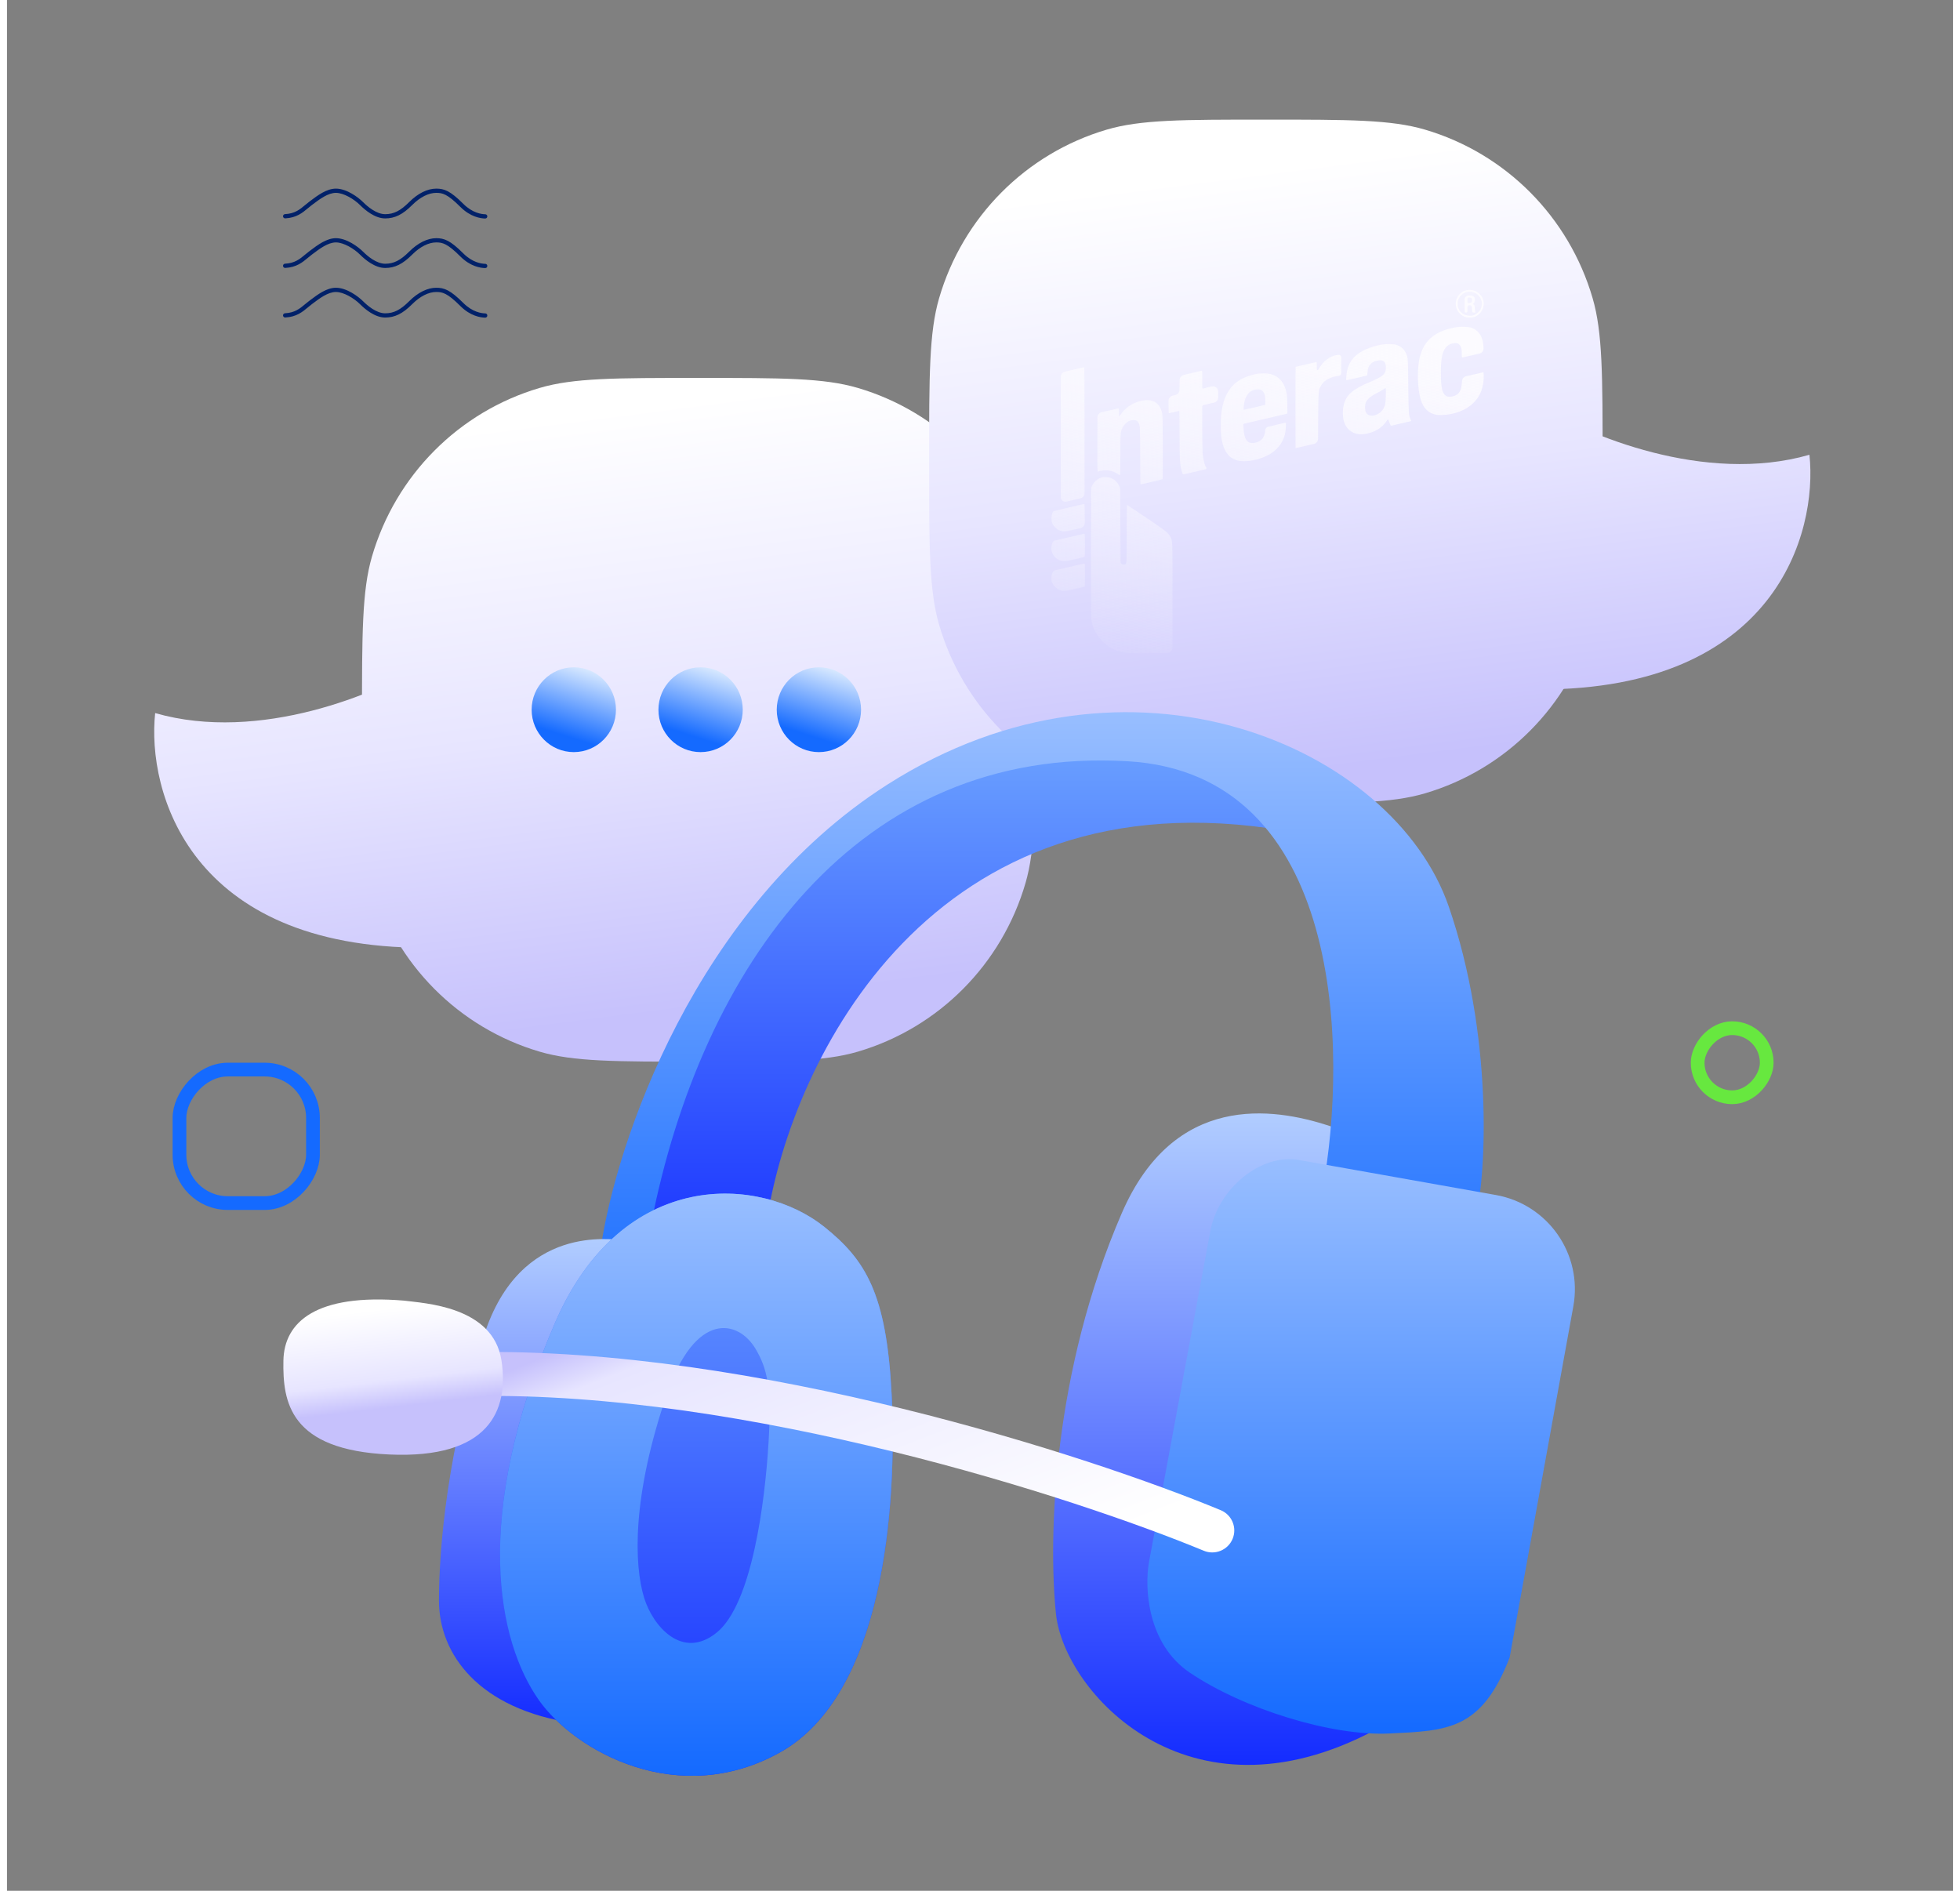 <?xml version="1.0"?>
<svg xmlns="http://www.w3.org/2000/svg" width="425" height="410" viewBox="0 0 423 411" fill="none">
<rect x="0" y="0" width="423" height="411" fill="#808080" stroke="none"/>
<path d="M32.208 155C54.988 161.547 80.751 150.636 90.785 144.362C104.669 169.458 96.57 195.917 90.785 206.01C39.585 206.01 30.4 172.004 32.208 155Z" fill="url(#paint0_linear_2115_141796)"/>
<path d="M115.763 228.591C123.16 230.772 132.228 230.772 150.363 230.772C168.499 230.772 177.567 230.772 184.964 228.591C202.518 223.416 216.246 209.607 221.391 191.95C223.56 184.509 223.56 175.16 223.56 156.46C223.56 137.761 223.56 128.412 221.391 120.971C216.246 103.313 202.518 89.505 184.964 84.329C177.567 82.148 168.499 82.148 150.363 82.148C132.228 82.148 123.16 82.148 115.763 84.329C98.208 89.505 84.481 103.313 79.335 120.971C77.167 128.412 77.167 137.761 77.167 156.46C77.167 175.16 77.167 184.509 79.335 191.95C84.481 209.607 98.208 223.416 115.763 228.591Z" fill="url(#paint1_linear_2115_141796)"/>
<ellipse cx="123.206" cy="154.267" rx="9.163" ry="9.217" fill="url(#paint2_linear_2115_141796)"/>
<ellipse cx="150.768" cy="154.267" rx="9.163" ry="9.217" fill="url(#paint3_linear_2115_141796)"/>
<ellipse cx="176.481" cy="154.267" rx="9.163" ry="9.217" fill="url(#paint4_linear_2115_141796)"/>
<path d="M391.793 98.852C369.013 105.399 343.25 94.487 333.216 88.213C319.332 113.309 327.431 139.769 333.216 149.862C384.416 149.862 393.601 115.855 391.793 98.852Z" fill="url(#paint5_linear_2115_141796)"/>
<path d="M308.238 172.443C300.841 174.624 291.773 174.624 273.638 174.624C255.502 174.624 246.434 174.624 239.037 172.443C221.483 167.267 207.755 153.459 202.61 135.801C200.441 128.361 200.441 119.011 200.441 100.312C200.441 81.613 200.441 72.263 202.61 64.823C207.755 47.165 221.483 33.357 239.037 28.181C246.434 26 255.502 26 273.638 26C291.773 26 300.841 26 308.238 28.181C325.793 33.357 339.52 47.165 344.666 64.823C346.834 72.263 346.834 81.613 346.834 100.312C346.834 119.011 346.834 128.361 344.666 135.801C339.52 153.459 325.793 167.267 308.238 172.443Z" fill="url(#paint6_linear_2115_141796)"/>
<path fill-rule="evenodd" clip-rule="evenodd" d="M317.159 63.099C315.485 63.567 314.542 65.286 315.053 66.937C315.34 67.865 316.144 68.662 317.058 68.926C317.696 69.11 318.676 69.039 319.246 68.769C320.884 67.991 321.49 65.93 320.524 64.423C319.818 63.322 318.384 62.758 317.159 63.099ZM318.975 63.61C319.493 63.803 320.097 64.38 320.346 64.922C320.632 65.541 320.669 66.139 320.464 66.811C320.318 67.287 320.229 67.429 319.818 67.843C319.196 68.467 318.682 68.672 317.839 68.632C316.805 68.582 315.966 68.034 315.538 67.127C315.368 66.766 315.334 66.589 315.334 66.045C315.334 65.504 315.368 65.323 315.535 64.971C316.169 63.628 317.551 63.082 318.975 63.61ZM316.837 66.077L316.837 67.65C316.837 67.82 316.975 67.958 317.145 67.958C317.315 67.958 317.453 67.82 317.453 67.65L317.453 67.154L317.453 66.732C317.453 66.522 317.624 66.351 317.834 66.351C318.335 66.351 318.455 66.511 318.455 67.177C318.455 67.826 318.534 67.958 318.925 67.958C319.154 67.958 319.219 67.933 319.173 67.862C319.139 67.809 319.091 67.461 319.068 67.087C319.028 66.466 319.006 66.392 318.812 66.226C318.635 66.075 318.62 66.036 318.723 65.997C318.921 65.922 319.072 65.547 319.072 65.132C319.072 64.815 319.032 64.703 318.847 64.497C318.703 64.338 318.501 64.244 318.286 64.237L317.729 64.222C317.241 64.207 316.837 64.6 316.837 65.089L316.837 66.077ZM318.284 64.787C318.415 64.878 318.455 64.981 318.454 65.227C318.453 65.403 318.427 65.586 318.396 65.632C318.296 65.781 318.01 65.892 317.728 65.892C317.576 65.892 317.453 65.769 317.453 65.617L317.453 65.28L317.453 64.998C317.453 64.816 317.601 64.668 317.783 64.668C317.964 64.668 318.19 64.722 318.284 64.787ZM314.795 71.164C310.533 71.945 308.188 73.835 307.175 77.305C306.447 79.801 306.532 84.474 307.353 87.017C307.893 88.692 308.893 89.708 310.365 90.078C310.933 90.22 311.154 90.235 312.096 90.198C314.812 90.088 317.315 89.085 318.845 87.491C320.041 86.244 320.655 84.935 320.916 83.07C321.035 82.223 321.026 80.861 320.902 80.906C320.849 80.926 319.795 81.176 318.561 81.462L317.163 81.787C316.661 81.903 316.297 82.336 316.267 82.85L316.262 82.935C316.158 84.745 315.781 85.525 314.788 85.985C314.353 86.186 313.611 86.29 313.183 86.211C312.626 86.107 312.182 85.55 311.953 84.67C311.566 83.184 311.586 78.717 311.986 77.157C312.412 75.498 313.384 74.598 314.769 74.582C315.177 74.577 315.329 74.609 315.502 74.736C316.034 75.127 316.22 75.69 316.22 76.908C316.22 77.325 316.246 77.681 316.278 77.7C316.31 77.72 317.376 77.488 318.648 77.185L320.107 76.838C320.605 76.719 320.954 76.271 320.946 75.758C320.924 74.307 320.628 73.263 320.008 72.449C319.571 71.876 319.021 71.483 318.325 71.247C317.594 70.999 315.91 70.959 314.795 71.164ZM298.766 74.911C296.281 75.365 294.163 76.315 292.948 77.521C291.802 78.659 291.24 80.008 291.122 81.901C291.08 82.562 291.09 82.647 291.202 82.647C291.35 82.647 295.551 81.672 295.641 81.617C295.674 81.596 295.718 81.26 295.739 80.87C295.785 80.035 295.973 79.563 296.452 79.088C296.843 78.7 297.341 78.466 298.011 78.356C299.282 78.147 299.817 78.729 299.711 80.2C299.628 81.358 298.971 81.891 296.184 83.067C292.615 84.572 291.267 85.702 290.648 87.709C290.295 88.854 290.276 90.495 290.603 91.598C291.181 93.549 292.902 94.633 294.987 94.357C297.118 94.076 298.881 93.052 299.88 91.518C300.137 91.124 300.205 91.059 300.237 91.181C300.259 91.265 300.389 91.608 300.525 91.944C300.729 92.449 300.798 92.55 300.925 92.529C301.096 92.501 304.936 91.611 305.137 91.552C305.253 91.519 305.248 91.476 305.083 91.117C304.675 90.232 304.641 89.729 304.586 83.68C304.53 77.558 304.546 77.765 304.048 76.704C303.655 75.866 303.041 75.332 302.073 74.988C301.417 74.754 299.825 74.717 298.766 74.911ZM288.396 77.332C287.088 77.75 285.924 78.794 285.033 80.346C284.943 80.503 284.702 80.439 284.702 80.257L284.702 79.79C284.702 78.748 284.692 78.661 284.568 78.698C284.393 78.749 280.156 79.74 280.112 79.74C280.094 79.74 280.079 83.716 280.079 88.576C280.079 93.436 280.087 97.412 280.098 97.412C280.109 97.411 281.21 97.158 282.545 96.85L284.081 96.495C284.604 96.374 284.975 95.91 284.979 95.374L285.015 90.787C285.062 84.708 285.046 84.912 285.574 83.909C286.214 82.695 287.642 81.887 289.499 81.69C289.795 81.658 290.02 81.409 290.02 81.111L290.02 79.386L290.02 77.659C290.02 77.372 289.786 77.14 289.499 77.142C289.168 77.144 288.768 77.213 288.396 77.332ZM231.55 80.412L229.958 80.787C229.435 80.91 229.064 81.377 229.064 81.915L229.064 95.161L229.064 108.079C229.064 108.716 229.658 109.186 230.278 109.039C230.946 108.881 232.107 108.607 232.86 108.43L233.334 108.318C233.858 108.194 234.227 107.727 234.227 107.189L234.227 93.962C234.227 82.693 234.208 79.817 234.131 79.822C234.078 79.825 232.916 80.091 231.55 80.412ZM257.23 81.142L255.792 81.483C255.278 81.605 254.911 82.06 254.901 82.589L254.88 83.674L254.859 84.752C254.848 85.284 254.477 85.74 253.959 85.859L253.666 85.926L253.391 85.989C252.864 86.11 252.491 86.579 252.491 87.119L252.491 88.022C252.491 89.725 252.5 89.846 252.626 89.811C252.925 89.725 254.742 89.303 254.809 89.303C254.851 89.303 254.88 91.28 254.881 94.257C254.881 100.013 254.944 101.057 255.379 102.509C255.586 103.2 255.519 103.185 256.922 102.851C257.6 102.689 258.769 102.412 259.52 102.236L260.55 101.993C260.712 101.955 260.786 101.767 260.694 101.629C260.284 101.013 260.014 99.944 259.891 98.442C259.848 97.906 259.812 95.359 259.812 92.782L259.812 88.353C259.812 88.205 259.917 88.078 260.062 88.05C260.2 88.024 260.98 87.844 261.796 87.651L262.387 87.51C262.91 87.387 263.279 86.92 263.279 86.382L263.279 85.481L263.279 85.131C263.279 84.382 262.58 83.83 261.852 84.003L261.719 84.035C260.861 84.239 260.08 84.424 259.985 84.446C259.896 84.466 259.812 84.399 259.812 84.308L259.812 82.534C259.812 80.723 259.802 80.582 259.677 80.588C259.603 80.591 258.502 80.841 257.23 81.142ZM272.103 81.198C270.779 81.376 269.151 81.903 268.181 82.467C265.831 83.835 264.507 86.052 264.009 89.456C263.743 91.279 263.784 94.361 264.096 95.874C264.591 98.276 265.759 99.694 267.599 100.125C268.669 100.375 270.38 100.242 271.957 99.786C274.591 99.024 276.362 97.68 277.299 95.73C277.748 94.793 277.926 94.039 277.977 92.845L278.008 92.103C278.014 91.969 277.889 91.868 277.758 91.901C277.615 91.937 276.609 92.179 275.524 92.437L274.125 92.77C273.783 92.852 273.532 93.145 273.504 93.496C273.376 95.1 272.716 95.924 271.309 96.234C269.999 96.524 269.265 95.975 268.945 94.466C268.883 94.172 268.808 93.531 268.78 93.041C268.732 92.21 268.738 92.148 268.874 92.107C269.053 92.053 278.215 89.915 278.268 89.915C278.362 89.915 278.299 86.469 278.192 85.764C277.824 83.34 276.617 81.823 274.646 81.308C274.068 81.157 272.814 81.103 272.103 81.198ZM299.711 85.956C299.673 87.711 299.592 88.143 299.167 88.863C298.494 90.003 296.933 90.673 295.997 90.224C295.484 89.977 295.244 89.538 295.199 88.77C295.113 87.305 295.712 86.508 297.648 85.509C298.107 85.273 298.737 84.913 299.048 84.711C299.359 84.508 299.644 84.34 299.68 84.336C299.717 84.333 299.73 85.062 299.711 85.956ZM272.548 84.741C272.876 84.879 273.098 85.128 273.309 85.593C273.452 85.909 273.487 86.148 273.514 86.981C273.543 87.911 273.535 87.99 273.402 88.028C273.016 88.142 268.972 89.073 268.868 89.073C268.775 89.073 268.757 89.01 268.785 88.787C268.805 88.629 268.842 88.293 268.866 88.041C268.996 86.704 269.575 85.554 270.371 85.056C270.984 84.671 272.027 84.52 272.548 84.741ZM247.193 87.016C246.305 87.118 245.732 87.292 244.823 87.734C243.793 88.235 243.015 88.866 242.362 89.73C242.105 90.07 241.854 90.414 241.803 90.495C241.729 90.614 241.71 90.462 241.707 89.705C241.703 89.001 241.678 88.767 241.605 88.767C241.551 88.767 240.502 89.004 239.274 89.293L237.931 89.609C237.409 89.731 237.039 90.197 237.037 90.734L237.02 96.187C237.002 102.233 237.008 102.553 237.136 102.503C238.026 102.158 239.423 102.148 240.369 102.479C240.674 102.586 241.137 102.815 241.399 102.988C241.66 103.162 241.905 103.304 241.942 103.304C241.981 103.304 242.011 101.384 242.012 98.847C242.013 93.955 242.02 93.866 242.478 92.965C242.793 92.345 243.318 91.802 243.85 91.542C244.42 91.264 245.265 91.239 245.607 91.49C245.974 91.759 246.173 92.211 246.252 92.954C246.291 93.323 246.324 96.251 246.325 99.459C246.326 103.555 246.351 105.293 246.409 105.293C246.585 105.293 251.146 104.207 251.204 104.151C251.238 104.118 251.252 100.979 251.236 97.175C251.21 90.993 251.193 90.203 251.076 89.724C250.576 87.677 249.281 86.775 247.193 87.016ZM238.025 103.76C237.179 103.96 236.324 104.663 235.909 105.501L235.773 105.774C235.694 105.933 235.653 106.109 235.653 106.287L235.63 120.019C235.614 130.142 235.632 134.19 235.695 134.631C236.167 137.933 238.74 140.801 242.011 141.67C243.228 141.993 244.239 142.038 249.004 141.977L252.194 141.936C252.828 141.928 253.339 141.411 253.339 140.776L253.339 129.973C253.339 116.841 253.368 117.659 252.867 116.673C252.431 115.816 251.924 115.415 247.569 112.484C245.35 110.991 243.503 109.757 243.466 109.743C243.427 109.728 243.398 112.371 243.398 115.964C243.398 122.395 243.397 122.409 243.096 122.638C242.876 122.806 242.442 122.756 242.236 122.539C242.116 122.412 242.049 122.244 242.048 122.07L242.011 114.219L241.973 106.356C241.972 106.185 241.934 106.016 241.86 105.862L241.73 105.589C241.314 104.718 240.67 104.138 239.791 103.844C239.304 103.681 238.518 103.644 238.025 103.76ZM230.837 110.297C229.035 110.724 227.521 111.1 227.47 111.131C227.42 111.161 227.302 111.384 227.207 111.625C226.963 112.248 226.965 113.125 227.211 113.747C227.453 114.357 228.179 115.081 228.767 115.297C229.664 115.626 229.955 115.596 233.033 114.865L233.374 114.784C233.897 114.66 234.266 114.193 234.266 113.656L234.266 112.062C234.266 110.45 234.238 109.546 234.189 109.535C234.146 109.526 232.638 109.869 230.837 110.297ZM230.853 116.768C229.103 117.182 227.619 117.54 227.555 117.564C227.491 117.588 227.355 117.79 227.252 118.012C226.435 119.785 227.699 121.846 229.67 121.953C230.182 121.98 230.506 121.928 232.147 121.549C233.185 121.309 234.095 121.081 234.17 121.042C234.294 120.977 234.304 120.775 234.304 118.487C234.304 116.17 234.295 116.004 234.17 116.01C234.095 116.014 232.603 116.355 230.853 116.768ZM231.877 123.004C230.775 123.268 229.331 123.611 228.668 123.766L227.969 123.929C227.649 124.004 227.382 124.222 227.245 124.52C227.061 124.92 227.027 125.093 227.026 125.643C227.026 126.194 227.058 126.364 227.24 126.753C227.521 127.357 228.114 127.948 228.709 128.217C229.47 128.562 230.083 128.524 232.323 127.995C233.331 127.757 234.189 127.541 234.23 127.516C234.275 127.488 234.304 126.505 234.304 124.989L234.304 122.719C234.304 122.603 234.208 122.511 234.093 122.515C233.976 122.52 232.979 122.74 231.877 123.004Z" fill="url(#paint7_linear_2115_141796)"/>
<path d="M242.333 263.669C253.675 237.521 275.107 240.686 287.409 244.721L297.384 247.833C304.338 249.458 312.349 257.716 310.623 271.251C308.896 284.787 307.243 291.565 306.632 293.262C315.768 324.8 318.84 363.654 297.384 376.043C256.561 397.784 229.718 367.59 228.009 350.772C226.299 333.953 227.354 298.197 242.333 263.669Z" fill="url(#paint8_linear_2115_141796)"/>
<path d="M277.976 180.6C200.633 167.435 170.644 231.03 165.317 264.474L130.958 281.195C130.781 273.587 134.528 250.831 150.934 220.679C171.442 182.989 187.422 180.6 203.135 169.452C218.849 158.304 263.06 162.817 265.724 163.613C267.854 164.25 274.78 175.203 277.976 180.6Z" fill="url(#paint9_linear_2115_141796)"/>
<path d="M191.411 170.515C149.436 197.269 132.373 248.726 129.089 271.11C129.089 288.009 131.273 310.658 140.01 266.067C150.931 210.328 184.754 162.021 243.614 165.471C290.701 168.232 291.465 228.731 285.961 258.635L319.252 264.74C321.649 254.654 322.981 224.873 313.393 197.057C301.408 162.286 243.88 137.071 191.411 170.515Z" fill="url(#paint10_linear_2115_141796)"/>
<path d="M103.669 290.315C111.591 265.579 131.93 269.706 133.382 269.442C137.166 270.934 143.864 275.337 140.378 281.021C136.021 288.126 123.347 313.52 120.442 327.993C117.538 342.466 144.207 377.597 123.347 374.57C102.487 371.544 93.898 359.523 93.898 347.945C93.898 336.366 95.747 315.051 103.669 290.315Z" fill="url(#paint11_linear_2115_141796)"/>
<path fill-rule="evenodd" clip-rule="evenodd" d="M177.694 266.709C163.836 255.567 133.762 253.631 119.129 287.532C100.837 329.909 106.748 356.942 115.617 369.545C123.403 380.609 145.916 393.291 168.087 380.87C190.479 368.326 193.535 327.692 192.289 303.058C191.181 281.139 186.615 273.881 177.694 266.709Z" fill="url(#paint12_linear_2115_141796)"/>
<path fill-rule="evenodd" clip-rule="evenodd" d="M119.129 287.532C133.762 253.631 163.836 255.567 177.694 266.709C186.615 273.881 191.181 281.139 192.289 303.058C193.535 327.692 190.479 368.326 168.087 380.87C145.916 393.291 123.403 380.609 115.617 369.545C106.748 356.942 100.837 329.909 119.129 287.532ZM143.479 302.915C149.655 284.938 158.94 286.805 162.731 293.221C165.171 297.351 166.25 301.409 165.552 313.319C164.769 326.705 161.883 348.646 154.304 354.836C146.8 360.965 140.384 353.48 138.483 347.272C136.317 340.199 135.76 325.386 143.479 302.915Z" fill="url(#paint13_linear_2115_141796)"/>
<path d="M248.205 339.705L261.542 267.722C263.183 258.427 272.547 250.598 280.934 252.161L323.624 259.754C334.976 261.773 342.526 272.614 340.472 283.944L326.622 360.301C320.497 376.107 313.101 376.198 300.492 376.803C287.883 377.409 268.835 371.474 257.137 363.601C247.779 357.303 247.283 345.046 248.205 339.705Z" fill="url(#paint14_linear_2115_141796)"/>
<path fill-rule="evenodd" clip-rule="evenodd" d="M101.099 293.914C162.393 292.791 235.117 316.374 263.819 328.261C266.263 329.273 267.421 332.068 266.405 334.503C265.39 336.938 262.585 338.092 260.142 337.08C231.92 325.392 160.631 302.375 101.275 303.462C98.629 303.511 96.445 301.412 96.396 298.776C96.348 296.139 98.453 293.962 101.099 293.914Z" fill="url(#paint15_linear_2115_141796)"/>
<path d="M107.483 295.723C105.671 283.885 90.599 283.293 86.323 282.713C67.153 281.106 60.248 287.383 60.086 295.723C59.91 304.75 61.422 315.169 83.081 316.158C104.74 317.147 109.152 306.624 107.483 295.723Z" fill="url(#paint16_linear_2115_141796)"/>
<path d="M104.405 68.517C104.372 68.295 104.186 68.125 103.96 68.121C103.149 68.108 101.177 67.846 99.189 65.856C96.376 63.041 95.052 62.547 93.312 62.547C91.399 62.547 89.312 63.581 87.435 65.46C85.535 67.362 84.07 68.102 82.209 68.102C80.306 68.102 78.366 66.445 77.379 65.46C76.371 64.452 73.847 62.547 71.502 62.547C69.481 62.547 67.525 64.023 65.952 65.208L65.674 65.418C65.373 65.643 65.085 65.882 64.807 66.115C63.66 67.074 62.567 67.984 60.435 68.092C60.193 68.105 60 68.308 60 68.55C60 68.815 60.222 69.025 60.487 69.012C62.927 68.884 64.235 67.791 65.396 66.822C65.677 66.586 65.942 66.364 66.224 66.154L66.505 65.941C67.967 64.838 69.785 63.467 71.499 63.467C73.176 63.467 75.443 64.828 76.725 66.108C77.81 67.195 79.969 69.021 82.206 69.021C84.312 69.021 86.016 68.177 88.083 66.108C89.786 64.403 91.641 63.467 93.309 63.467C94.63 63.467 95.709 63.679 98.535 66.507C100.742 68.72 102.959 69.031 103.947 69.044C104.228 69.051 104.447 68.799 104.405 68.517Z" fill="#012169"/>
<path d="M104.405 57.744C104.372 57.521 104.186 57.351 103.96 57.348C103.149 57.335 101.177 57.073 99.189 55.083C96.376 52.268 95.052 51.773 93.312 51.773C91.399 51.773 89.312 52.808 87.435 54.687C85.535 56.588 84.07 57.328 82.209 57.328C80.306 57.328 78.366 55.672 77.379 54.687C76.371 53.678 73.847 51.773 71.502 51.773C69.481 51.773 67.525 53.25 65.952 54.435L65.674 54.644C65.373 54.87 65.085 55.109 64.807 55.341C63.66 56.3 62.567 57.21 60.435 57.318C60.193 57.331 60 57.534 60 57.777C60 58.042 60.222 58.251 60.487 58.238C62.927 58.111 64.235 57.017 65.396 56.048C65.677 55.813 65.942 55.59 66.224 55.381L66.505 55.168C67.967 54.065 69.785 52.693 71.499 52.693C73.176 52.693 75.443 54.055 76.725 55.335C77.81 56.422 79.969 58.248 82.206 58.248C84.312 58.248 86.016 57.404 88.083 55.335C89.786 53.629 91.641 52.693 93.309 52.693C94.63 52.693 95.709 52.906 98.535 55.734C100.742 57.944 102.959 58.255 103.947 58.271C104.228 58.278 104.447 58.025 104.405 57.744Z" fill="#012169"/>
<path d="M60.487 47.465C62.927 47.337 64.235 46.244 65.396 45.275C65.677 45.039 65.942 44.817 66.224 44.607L66.505 44.394C67.967 43.291 69.785 41.92 71.499 41.92C73.176 41.92 75.443 43.282 76.725 44.561C77.81 45.648 79.969 47.475 82.206 47.475C84.312 47.475 86.016 46.63 88.083 44.561C89.786 42.856 91.641 41.92 93.309 41.92C94.63 41.92 95.709 42.133 98.535 44.961C100.742 47.17 102.959 47.481 103.947 47.498C104.228 47.501 104.447 47.249 104.405 46.971C104.372 46.748 104.186 46.578 103.96 46.574C103.149 46.561 101.177 46.299 99.189 44.309C96.376 41.494 95.052 41 93.312 41C91.399 41 89.312 42.034 87.435 43.913C85.535 45.815 84.07 46.555 82.209 46.555C80.306 46.555 78.366 44.898 77.379 43.913C76.371 42.905 73.847 41 71.502 41C69.481 41 67.525 42.476 65.952 43.661L65.674 43.871C65.373 44.096 65.085 44.336 64.807 44.568C63.66 45.527 62.567 46.437 60.435 46.545C60.193 46.558 60 46.761 60 47.003C60 47.268 60.226 47.478 60.487 47.465Z" fill="#012169"/>
<rect x="-1.492" y="1.492" width="15.016" height="15.016" rx="7.508" transform="matrix(-1 0 0 1 381.016 222)" stroke="#67E83F" stroke-width="2.984"/>
<rect x="-1.492" y="1.492" width="29.016" height="29.016" rx="10.508" transform="matrix(-1 0 0 1 65.016 231)" stroke="#146AFF" stroke-width="2.984"/>
<defs>
<linearGradient id="paint0_linear_2115_141796" x1="14.587" y1="94.246" x2="32.742" y2="234.563" gradientUnits="userSpaceOnUse">
<stop offset="0.072" stop-color="white"/>
<stop offset="0.556" stop-color="#E7E5FF"/>
<stop offset="1" stop-color="#C6C1FC"/>
</linearGradient>
<linearGradient id="paint1_linear_2115_141796" x1="14.587" y1="94.246" x2="32.742" y2="234.563" gradientUnits="userSpaceOnUse">
<stop offset="0.072" stop-color="white"/>
<stop offset="0.556" stop-color="#E7E5FF"/>
<stop offset="1" stop-color="#C6C1FC"/>
</linearGradient>
<linearGradient id="paint2_linear_2115_141796" x1="129.152" y1="162.461" x2="133.799" y2="147.87" gradientUnits="userSpaceOnUse">
<stop stop-color="#146AFF"/>
<stop offset="1" stop-color="#D8E9FF"/>
</linearGradient>
<linearGradient id="paint3_linear_2115_141796" x1="156.715" y1="162.461" x2="161.362" y2="147.87" gradientUnits="userSpaceOnUse">
<stop stop-color="#146AFF"/>
<stop offset="1" stop-color="#D8E9FF"/>
</linearGradient>
<linearGradient id="paint4_linear_2115_141796" x1="182.428" y1="162.461" x2="187.075" y2="147.87" gradientUnits="userSpaceOnUse">
<stop stop-color="#146AFF"/>
<stop offset="1" stop-color="#D8E9FF"/>
</linearGradient>
<linearGradient id="paint5_linear_2115_141796" x1="183.028" y1="38.097" x2="201.183" y2="178.415" gradientUnits="userSpaceOnUse">
<stop offset="0.072" stop-color="white"/>
<stop offset="0.556" stop-color="#E7E5FF"/>
<stop offset="1" stop-color="#C6C1FC"/>
</linearGradient>
<linearGradient id="paint6_linear_2115_141796" x1="183.028" y1="38.097" x2="201.183" y2="178.415" gradientUnits="userSpaceOnUse">
<stop offset="0.072" stop-color="white"/>
<stop offset="0.556" stop-color="#E7E5FF"/>
<stop offset="1" stop-color="#C6C1FC"/>
</linearGradient>
<linearGradient id="paint7_linear_2115_141796" x1="289.605" y1="69.57" x2="275.142" y2="152.766" gradientUnits="userSpaceOnUse">
<stop stop-color="#FCFBFF"/>
<stop offset="1" stop-color="#FCFBFF" stop-opacity="0"/>
</linearGradient>
<linearGradient id="paint8_linear_2115_141796" x1="270.5" y1="242.023" x2="270.5" y2="383.632" gradientUnits="userSpaceOnUse">
<stop stop-color="#B1CDFF"/>
<stop offset="1" stop-color="#142CFF"/>
</linearGradient>
<linearGradient id="paint9_linear_2115_141796" x1="204.464" y1="162.039" x2="204.464" y2="281.195" gradientUnits="userSpaceOnUse">
<stop stop-color="#6AA0FF"/>
<stop offset="1" stop-color="#142CFF"/>
</linearGradient>
<linearGradient id="paint10_linear_2115_141796" x1="225.038" y1="154.805" x2="225.038" y2="292.096" gradientUnits="userSpaceOnUse">
<stop stop-color="#98BEFF"/>
<stop offset="1" stop-color="#146AFF"/>
</linearGradient>
<linearGradient id="paint11_linear_2115_141796" x1="117.626" y1="269.332" x2="117.626" y2="374.754" gradientUnits="userSpaceOnUse">
<stop stop-color="#B1CDFF"/>
<stop offset="1" stop-color="#142CFF"/>
</linearGradient>
<linearGradient id="paint12_linear_2115_141796" x1="149.847" y1="259.453" x2="149.847" y2="385.995" gradientUnits="userSpaceOnUse">
<stop stop-color="#6AA0FF"/>
<stop offset="1" stop-color="#142CFF"/>
</linearGradient>
<linearGradient id="paint13_linear_2115_141796" x1="149.847" y1="259.453" x2="149.847" y2="385.995" gradientUnits="userSpaceOnUse">
<stop stop-color="#98BEFF"/>
<stop offset="1" stop-color="#146AFF"/>
</linearGradient>
<linearGradient id="paint14_linear_2115_141796" x1="294.345" y1="251.961" x2="294.345" y2="376.846" gradientUnits="userSpaceOnUse">
<stop stop-color="#98BEFF"/>
<stop offset="1" stop-color="#146AFF"/>
</linearGradient>
<linearGradient id="paint15_linear_2115_141796" x1="287.954" y1="322.528" x2="251.533" y2="229.16" gradientUnits="userSpaceOnUse">
<stop offset="0.072" stop-color="white"/>
<stop offset="0.785" stop-color="#E7E5FF"/>
<stop offset="0.877" stop-color="#C6C1FC"/>
</linearGradient>
<linearGradient id="paint16_linear_2115_141796" x1="55.736" y1="285.209" x2="59.506" y2="317.173" gradientUnits="userSpaceOnUse">
<stop offset="0.072" stop-color="white"/>
<stop offset="0.556" stop-color="#E7E5FF"/>
<stop offset="0.741" stop-color="#C6C1FC"/>
</linearGradient>
</defs>
</svg>

